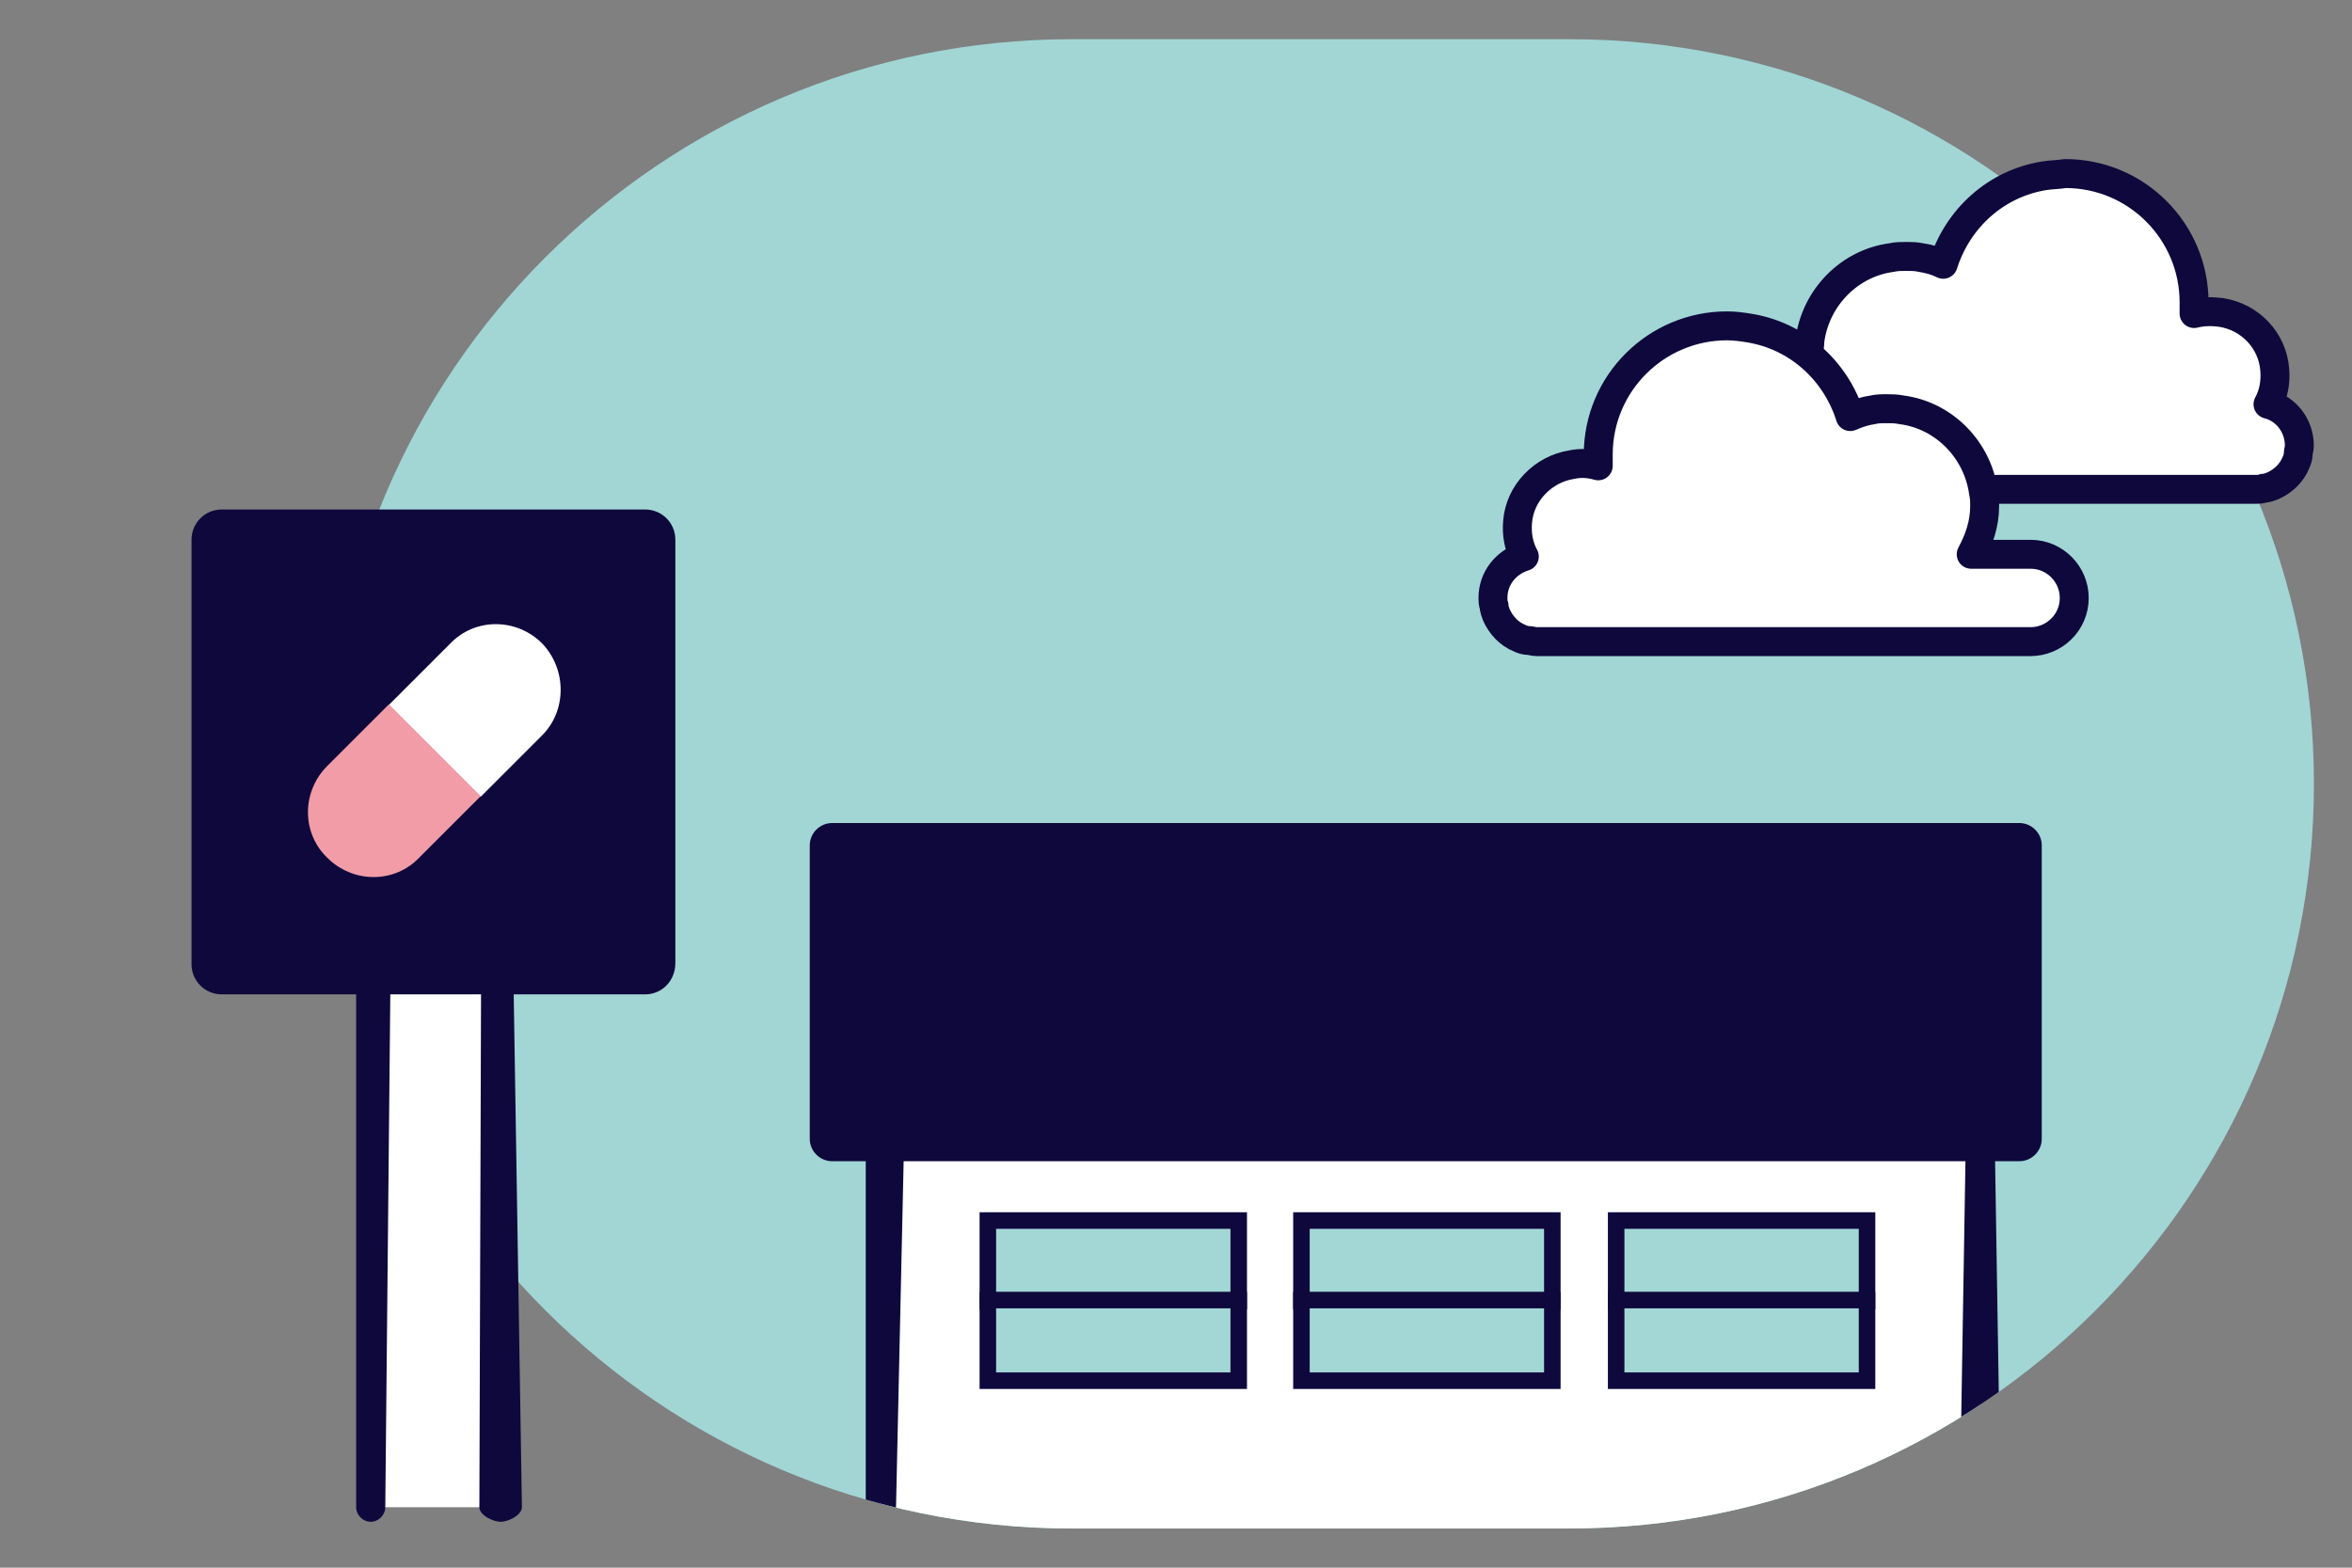 <?xml version="1.0" encoding="utf-8"?>
<!-- Generator: Adobe Illustrator 27.9.0, SVG Export Plug-In . SVG Version: 6.00 Build 0)  -->
<svg version="1.1" id="レイヤー_2" xmlns="http://www.w3.org/2000/svg" xmlns:xlink="http://www.w3.org/1999/xlink" x="0px"
	 y="0px" width="210px" height="140px" viewBox="0 0 210 140" style="enable-background:new 0 0 210 140;" xml:space="preserve">
<rect x="0" y="0" width="210" height="140" fill="#808080" stroke="none"/>
<style type="text/css">
	.st0{clip-path:url(#SVGID_00000129921845852832440170000001280796579285984896_);}
	.st1{fill:#A1D6D5;}
	.st2{fill:#FFFFFF;}
	.st3{fill:#0F083C;}
	.st4{fill:#A2D7D6;stroke:#0F083C;stroke-width:1.476;stroke-miterlimit:10;}
	.st5{fill:#F19CA6;}
	.st6{fill:#FFFFFF;stroke:#0F083C;stroke-width:2.584;stroke-linecap:round;stroke-linejoin:round;stroke-miterlimit:10;}
</style>
<g>
	<g>
		<defs>
			<path id="SVGID_1_" d="M140.1,136.5H95.7c-36.7,0-66.5-29.8-66.5-66.5v0C29.2,33.3,59,3.5,95.7,3.5h44.4
				c36.7,0,66.5,29.8,66.5,66.5v0C206.6,106.7,176.8,136.5,140.1,136.5z"/>
		</defs>
		<clipPath id="SVGID_00000173162722960788285900000005404173290402865570_">
			<use xlink:href="#SVGID_1_"  style="overflow:visible;"/>
		</clipPath>
		<g style="clip-path:url(#SVGID_00000173162722960788285900000005404173290402865570_);">
			<path class="st1" d="M140.1,136.5H95.7c-36.7,0-66.5-29.8-66.5-66.5v0C29.2,33.3,59,3.5,95.7,3.5h44.4
				c36.7,0,66.5,29.8,66.5,66.5v0C206.6,106.7,176.8,136.5,140.1,136.5z"/>
		</g>
		<g style="clip-path:url(#SVGID_00000173162722960788285900000005404173290402865570_);">
			<g>
				<g>
					<g>
						<g>
							<g>
								<polyline class="st2" points="78.6,139.2 78.6,101.6 176.8,101.6 176.8,139.2 								"/>
								<path class="st3" d="M176.8,140.5c-0.7,0-1.9-0.6-1.9-1.3l0.6-36.3H80.7l-0.8,36.3c0,0.7-0.6,1.3-1.3,1.3s-1.3-0.6-1.3-1.3
									v-37.6c0-0.7,0.6-1.3,1.3-1.3h98.2c0.7,0,1.3,0.6,1.3,1.3l0.6,37.6C178.7,139.9,177.5,140.5,176.8,140.5z"/>
							</g>
							<g>
								<g>
									<g>
										<g>
											<g>
												<rect x="88.2" y="109" class="st4" width="22.4" height="7.2"/>
												<rect x="88.2" y="116.1" class="st4" width="22.4" height="7.2"/>
											</g>
											<g>
												<rect x="116.2" y="109" class="st4" width="22.4" height="7.2"/>
												<rect x="116.2" y="116.1" class="st4" width="22.4" height="7.2"/>
											</g>
											<g>
												<rect x="144.3" y="109" class="st4" width="22.4" height="7.2"/>
												<rect x="144.3" y="116.1" class="st4" width="22.4" height="7.2"/>
											</g>
										</g>
									</g>
								</g>
							</g>
							<path class="st3" d="M180.3,73.5h-106c-1.1,0-2,0.9-2,2v26.2c0,1.1,0.9,2,2,2h106c1.1,0,2-0.9,2-2V75.5
								C182.3,74.4,181.4,73.5,180.3,73.5z"/>
						</g>
					</g>
				</g>
			</g>
		</g>
	</g>
	<g>
		<g>
			<g>
				<polyline class="st2" points="44.3,134.6 44.3,89.7 44.3,72.1 33.1,72.1 33.1,110.5 33.1,134.6 				"/>
				<path class="st3" d="M44.7,135.9c-0.7,0-1.9-0.6-1.9-1.3L43,73.4h-8l-0.6,61.2c0,0.7-0.6,1.3-1.3,1.3s-1.3-0.6-1.3-1.3V72.1
					c0-0.7,0.6-1.3,1.3-1.3h11.2c0.7,0,1.3,0.6,1.3,1.3l1,62.5C46.6,135.3,45.4,135.9,44.7,135.9z"/>
			</g>
			<path class="st3" d="M57.6,88.8H19.8c-1.5,0-2.7-1.2-2.7-2.7V48.2c0-1.5,1.2-2.7,2.7-2.7h37.8c1.5,0,2.7,1.2,2.7,2.7v37.8
				C60.3,87.6,59.1,88.8,57.6,88.8z"/>
			<g>
				<g id="g294_00000181801265871839982400000003695569862167720382_" transform="translate(109.708,414.765)">
					<path id="path296_00000004527996967807029500000002172408033323014792_" class="st2" d="M-61.3-357.3c-2.3-2.3-6-2.3-8.2,0
						l-5.5,5.5l8.2,8.2l5.5-5.5C-59.1-351.3-59.1-355-61.3-357.3"/>
				</g>
				<g id="g298_00000083794135063048265760000009264404783882893442_" transform="translate(82.222,403.8)">
					<path id="path300_00000150103722865773189870000011116603190830402221_" class="st5" d="M-47.5-340.9l-5.5,5.5
						c-2.3,2.3-2.3,6,0,8.2c2.3,2.3,6,2.3,8.2,0l5.5-5.5L-47.5-340.9z"/>
				</g>
			</g>
		</g>
	</g>
	<path class="st6" d="M182.5,15.7L182.5,15.7L182.5,15.7c-4.3,0.7-7.7,3.8-9,7.9c-0.6-0.3-1.3-0.5-2-0.6c-0.4-0.1-0.9-0.1-1.3-0.1
		c-0.4,0-0.9,0-1.3,0.1c-3.8,0.5-6.8,3.6-7.3,7.4c0,0.4-0.1,0.8-0.1,1.2c0,1.6,0.4,3,1.2,4.3h-1.6c0,0,0,0,0,0h-3.8
		c-2.1,0-3.9,1.7-3.9,3.9c0,2.1,1.7,3.9,3.9,3.9l44.1,0c0.2,0,0.5,0,0.7-0.1c0.3,0,0.5-0.1,0.8-0.2c0.9-0.4,1.7-1.1,2.1-2.1
		c0.1-0.2,0.2-0.5,0.2-0.8c0-0.2,0.1-0.4,0.1-0.7c0-1.8-1.2-3.3-2.8-3.7c0.5-0.9,0.7-2,0.6-3.1c-0.2-2.6-2.2-4.7-4.8-5.1
		c-0.8-0.1-1.6-0.1-2.4,0.1c0-0.3,0-0.6,0-1c0-6.3-5.1-11.5-11.5-11.5C183.8,15.6,183.1,15.6,182.5,15.7"/>
	<path class="st6" d="M156.2,29.3c-0.6-0.1-1.3-0.2-2-0.2c-6.3,0-11.5,5.1-11.5,11.5c0,0.3,0,0.6,0,1c-0.7-0.2-1.5-0.3-2.4-0.1
		c-2.5,0.4-4.6,2.5-4.8,5.1c-0.1,1.1,0.1,2.2,0.6,3.1c-1.6,0.5-2.8,1.9-2.8,3.7c0,0.2,0,0.5,0.1,0.7c0,0.3,0.1,0.5,0.2,0.8
		c0.4,0.9,1.1,1.7,2.1,2.1c0.2,0.1,0.5,0.2,0.8,0.2c0.2,0,0.4,0.1,0.7,0.1l44.1,0c2.1,0,3.9-1.7,3.9-3.9c0-2.1-1.7-3.9-3.9-3.9h-3.8
		c0,0,0,0,0,0H176c0.7-1.3,1.2-2.7,1.2-4.3c0-0.4,0-0.8-0.1-1.2c-0.5-3.8-3.5-6.9-7.3-7.4c-0.5-0.1-0.9-0.1-1.3-0.1
		c-0.5,0-0.9,0-1.3,0.1c-0.7,0.1-1.3,0.3-2,0.6C163.9,33.1,160.5,30,156.2,29.3L156.2,29.3L156.2,29.3"/>
</g>
</svg>
